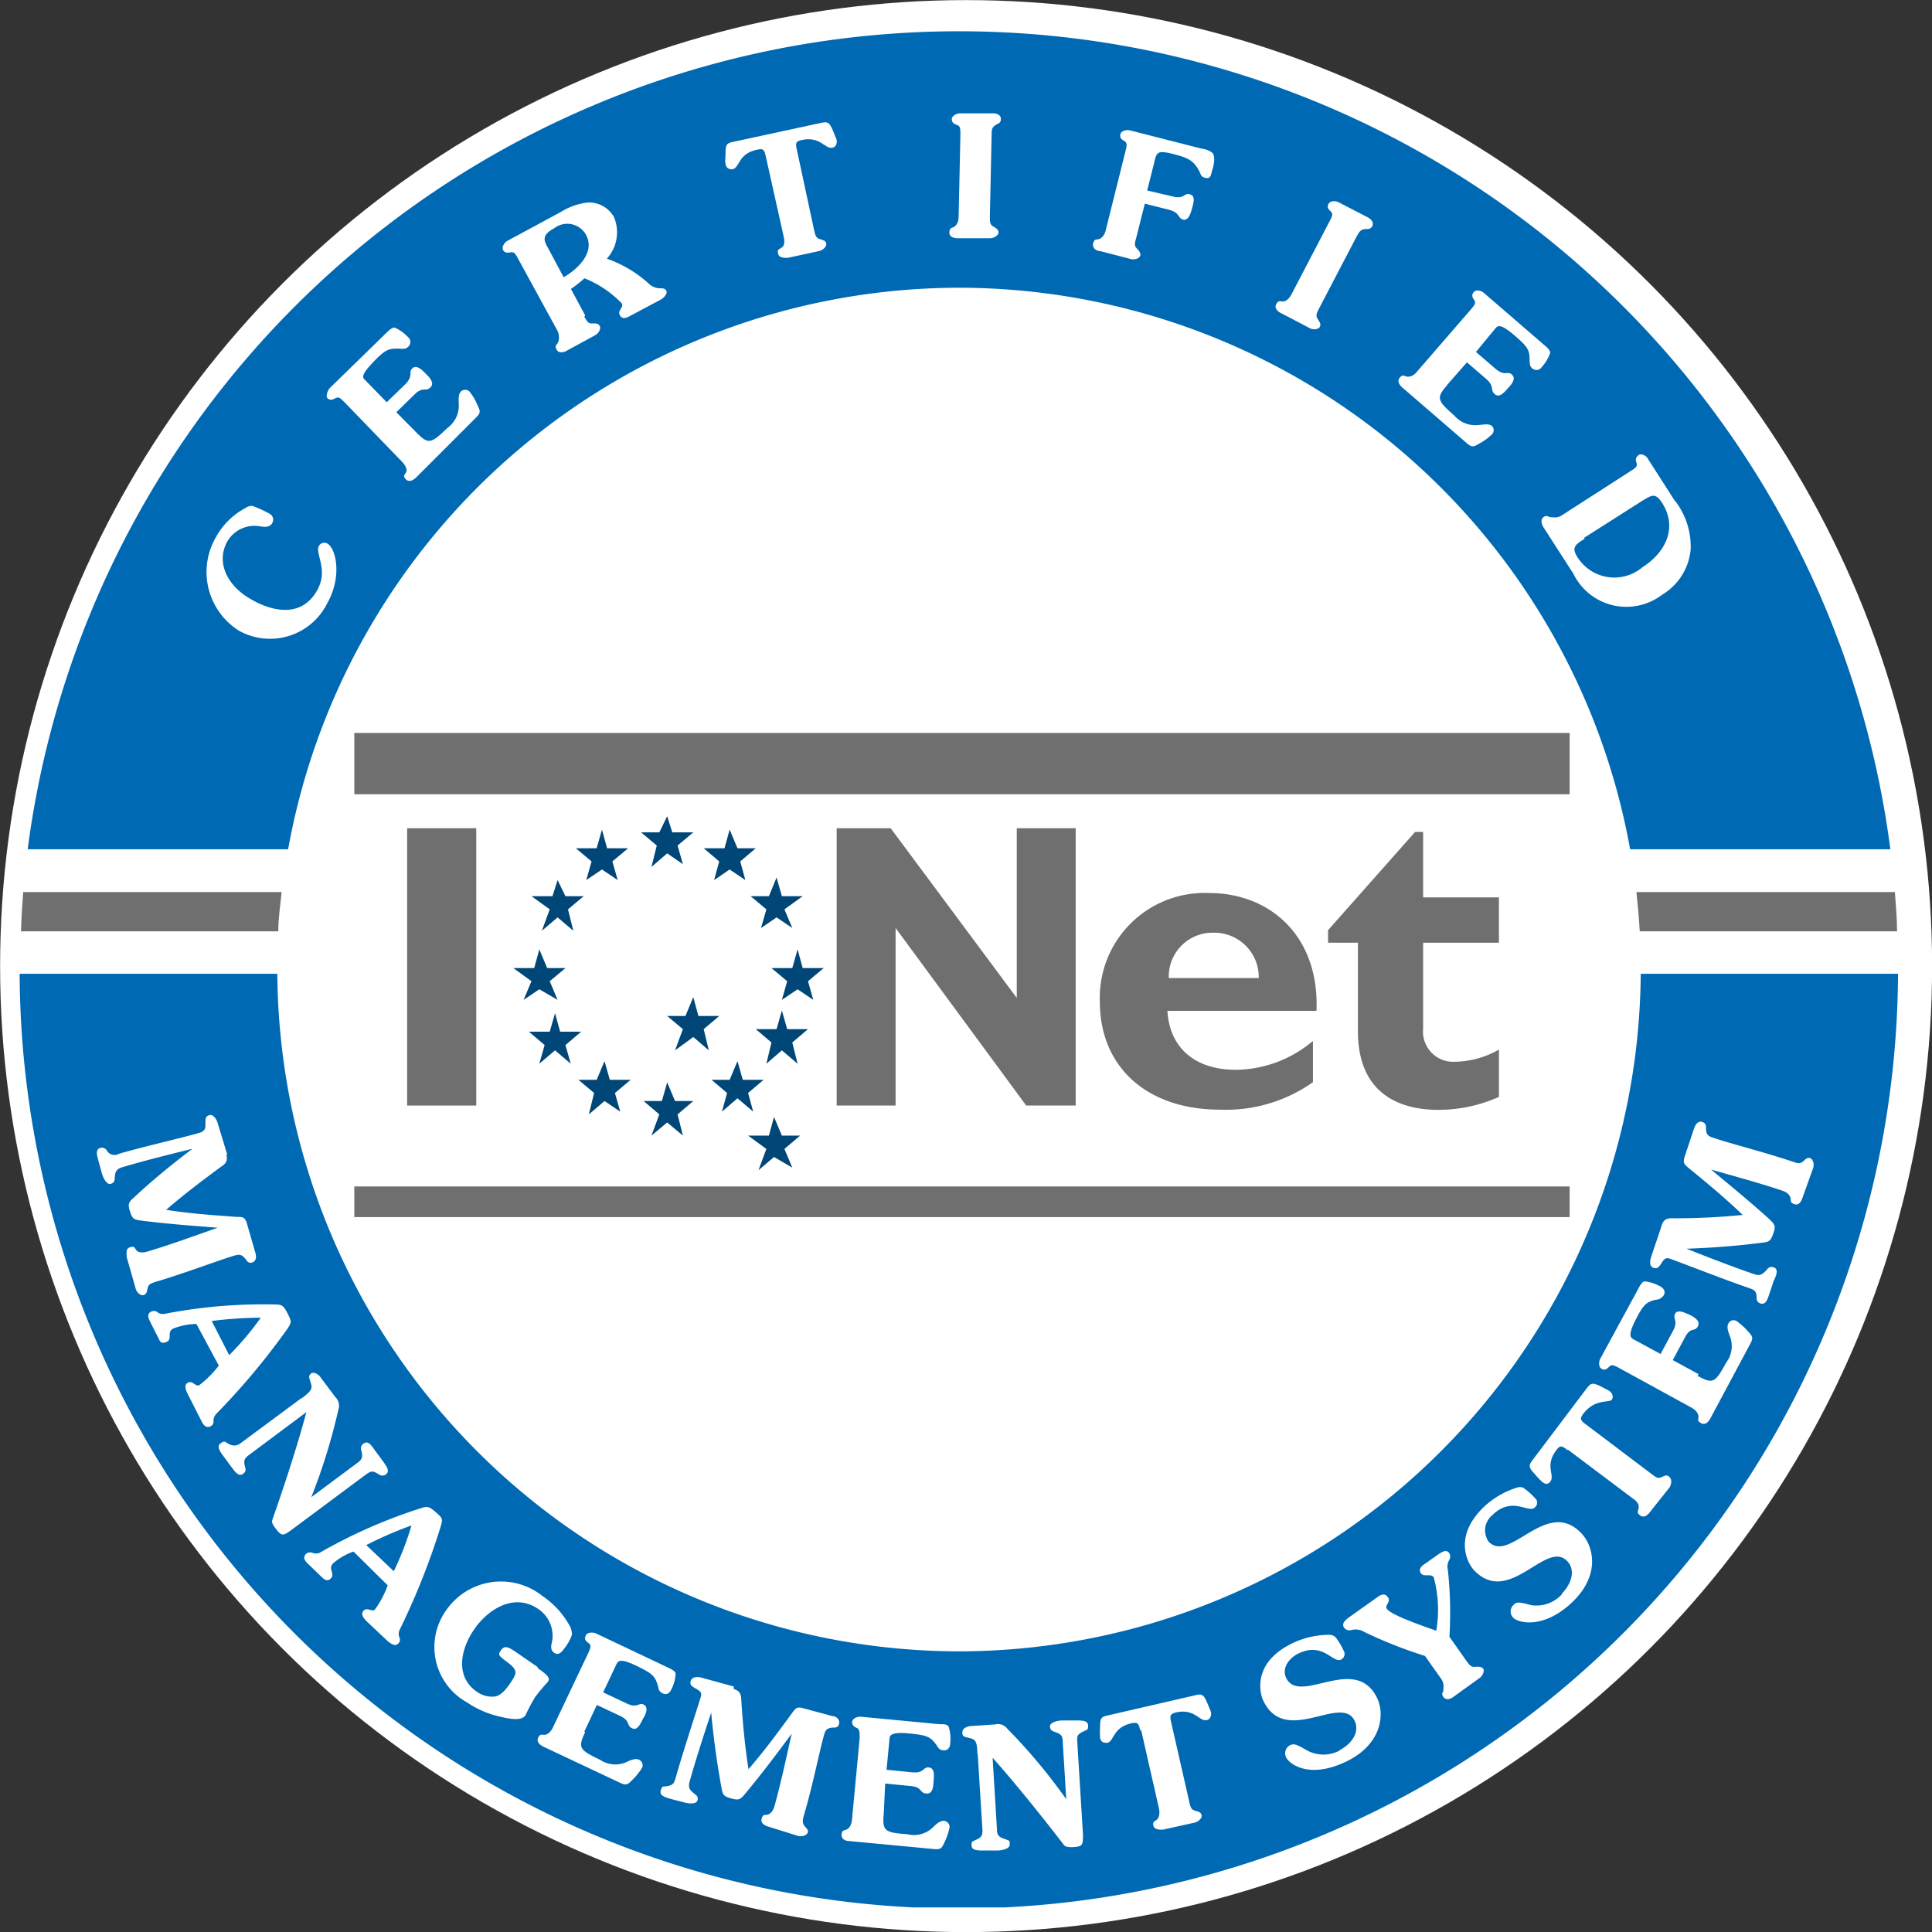 <svg xmlns="http://www.w3.org/2000/svg" viewBox="0 0 98.37 98.37"><rect x="0" y="0" width="98.37" height="98.37" fill="#333333" stroke="none"/><defs><style>.cls-1,.cls-6{fill:#fff;}.cls-1{stroke:#fff;stroke-miterlimit:10;stroke-width:2.55px;}.cls-2{fill:#0069b4;}.cls-3,.cls-5{fill:#706f6f;}.cls-4{fill:#004676;}.cls-4,.cls-5{fill-rule:evenodd;}</style></defs><g id="IQNET"><circle class="cls-1" cx="49.19" cy="49.19" r="47.91"/><path class="cls-2" d="M48.83,14.65A34.76,34.76,0,0,1,83,43.24H96.25a47.82,47.82,0,0,0-94.84,0H14.67A34.76,34.76,0,0,1,48.83,14.65Z"/><path class="cls-3" d="M14.34,45.42H1.18c-.05.66-.09,1.31-.11,2h13.1c0-.66.1-1.31.17-2Z"/><path class="cls-2" d="M48.83,84.08a34.76,34.76,0,0,1-34.71-34.5H1A47.81,47.81,0,0,0,46.54,97.12h4.58A47.82,47.82,0,0,0,96.64,49.58H83.54a34.76,34.76,0,0,1-34.71,34.5Z"/><path class="cls-3" d="M83.32,45.42c.07.66.13,1.31.17,2h13.1c0-.66-.06-1.31-.11-2Z"/><polygon class="cls-4" points="27.59 47.39 27.99 46.3 27.06 45.63 28.13 45.63 28.39 44.81 28.79 45.63 29.72 45.63 28.92 46.3 29.19 47.39 28.39 46.71 27.59 47.39 27.59 47.39 27.59 47.39"/><polygon class="cls-4" points="26.66 50.91 27.06 49.96 26.14 49.29 27.2 49.29 27.46 48.34 27.86 49.29 28.79 49.29 27.99 49.96 28.39 50.91 27.46 50.37 26.66 50.91 26.66 50.91 26.66 50.91"/><polygon class="cls-4" points="27.46 54.16 27.73 53.21 26.93 52.53 27.99 52.53 28.26 51.59 28.52 52.53 29.59 52.53 28.79 53.21 29.06 54.16 28.26 53.48 27.46 54.16 27.46 54.16 27.46 54.16"/><polygon class="cls-4" points="29.98 56.74 30.25 55.65 29.45 54.98 30.38 54.98 30.78 54.03 31.05 54.98 32.11 54.98 31.31 55.65 31.58 56.6 30.78 56.06 29.98 56.74 29.98 56.74 29.98 56.74"/><polygon class="cls-4" points="33.17 57.82 33.57 56.74 32.77 56.06 33.7 56.06 33.97 55.11 34.37 56.06 35.3 56.06 34.5 56.74 34.77 57.82 33.97 57.15 33.17 57.82 33.17 57.82 33.17 57.82"/><polygon class="cls-4" points="36.76 56.6 37.02 55.65 36.23 54.98 37.15 54.98 37.55 54.03 37.82 54.98 38.88 54.98 38.09 55.65 38.35 56.6 37.55 55.92 36.76 56.6 36.76 56.6 36.76 56.6"/><polygon class="cls-4" points="39.02 54.16 39.28 53.08 38.48 52.4 39.54 52.4 39.81 51.45 40.08 52.4 41.14 52.4 40.34 53.08 40.61 54.16 39.81 53.48 39.02 54.16 39.02 54.16 39.02 54.16"/><polygon class="cls-4" points="39.81 50.91 40.08 49.96 39.28 49.29 40.34 49.29 40.61 48.34 40.87 49.29 41.94 49.29 41.14 49.96 41.41 50.91 40.61 50.37 39.81 50.91 39.81 50.91 39.81 50.91"/><polygon class="cls-4" points="38.75 47.25 39.02 46.3 38.22 45.63 39.15 45.63 39.54 44.68 39.81 45.63 40.87 45.63 39.94 46.3 40.34 47.25 39.54 46.71 38.75 47.25 38.75 47.25 38.75 47.25"/><polygon class="cls-4" points="36.36 44.81 36.62 43.86 35.83 43.19 36.89 43.19 37.15 42.24 37.55 43.19 38.48 43.19 37.69 43.86 37.95 44.81 37.15 44.27 36.36 44.81 36.36 44.81 36.36 44.81"/><polygon class="cls-4" points="33.17 44.14 33.44 43.05 32.64 42.38 33.57 42.38 33.97 41.56 34.23 42.38 35.3 42.38 34.5 43.05 34.77 44 33.97 43.45 33.17 44.14 33.17 44.14 33.17 44.14"/><polygon class="cls-4" points="29.85 44.81 30.12 43.86 29.32 43.19 30.38 43.19 30.65 42.24 30.91 43.19 31.98 43.19 31.18 43.86 31.45 44.81 30.65 44.27 29.85 44.81 29.85 44.81 29.85 44.81"/><polygon class="cls-4" points="34.37 53.48 34.77 52.4 33.97 51.73 34.9 51.73 35.3 50.77 35.56 51.73 36.62 51.73 35.83 52.4 36.09 53.48 35.3 52.8 34.37 53.48 34.37 53.48 34.37 53.48"/><polygon class="cls-4" points="38.62 59.58 39.02 58.5 38.09 57.82 39.15 57.82 39.41 56.87 39.81 57.82 40.74 57.82 39.94 58.5 40.34 59.45 39.41 58.91 38.62 59.58 38.62 59.58 38.62 59.58"/><polygon class="cls-3" points="24.25 56.29 20.73 56.29 20.73 42.17 24.25 42.17 24.25 56.29 24.25 56.29 24.25 56.29"/><polygon class="cls-3" points="54.77 56.29 52.25 56.29 45.6 47.25 45.6 56.29 42.6 56.29 42.6 42.17 45.35 42.17 51.77 50.81 51.77 42.17 54.77 42.17 54.77 56.29 54.77 56.29 54.77 56.29"/><path class="cls-3" d="M64.09,49.8a2.26,2.26,0,0,0-2.29-2.31,2.23,2.23,0,0,0-2.29,2.31Zm2.76,5.3a7.67,7.67,0,0,1-4.73,1.4C58.41,56.5,56,54.34,56,51a5.34,5.34,0,0,1,5.57-5.53c3.08,0,5.62,2.18,5.46,6H59.44c.11,1.88,1.4,3,3.49,3A6.18,6.18,0,0,0,66.85,53V55.1Z"/><path class="cls-3" d="M76.32,48H72.46v4.36a1.54,1.54,0,0,0,1.63,1.7,4.64,4.64,0,0,0,2.23-.62v2.41a7.58,7.58,0,0,1-3.08.66c-2.2,0-4.1-1-4.1-4V48H67.62v-.64l4.43-5h.41v3.33h3.86V48Z"/><polygon class="cls-5" points="79.92 40.44 18.04 40.44 18.04 37.32 79.92 37.32 79.92 40.44 79.92 40.44 79.92 40.44"/><polygon class="cls-5" points="79.92 61.97 18.04 61.97 18.04 60.41 79.92 60.41 79.92 61.97 79.92 61.97 79.92 61.97"/><path class="cls-6" d="M12.86,25.76a6.17,6.17,0,0,1,.87.4.34.34,0,0,1,.12.49c-.12.2-.36.19-.6.15a1.6,1.6,0,0,0-1.67.76c-.61,1.08,0,2.32,1.29,3,.64.37,2.37,1.1,3.27-.49.61-1.06-.12-1.89.1-2.28a.32.32,0,0,1,.42-.12c.47.27.76,1.71,0,3.05a3.25,3.25,0,0,1-4.48,1.4A3.53,3.53,0,0,1,11,27.34a3.7,3.7,0,0,1,1.49-1.47.57.57,0,0,1,.39-.11Z"/><path class="cls-6" d="M21.18,22c.63.64.75.61,1.6-.21a1.39,1.39,0,0,0,.58-1.17c0-.21-.05-.53.11-.69a.32.32,0,0,1,.43,0,2.74,2.74,0,0,1,.41.7c.18.34.15.42-.13.69l-3,3c-.14.13-.35.25-.51.09s-.08-.22,0-.35,0-.34-.2-.55l-2.9-3c-.24-.24-.32-.33-.5-.23s-.28.09-.39,0,0-.37.09-.5l2.91-2.84c.19-.18.3-.27.42-.26a2.1,2.1,0,0,1,.68.49.32.32,0,0,1,0,.49c-.13.13-.29.1-.46.09-.5,0-.66,0-1.31.68s-.55.79-.43.91l1.11,1.14.94-.91c.44-.44.15-.6.36-.81s.49.07.64.22.54.49.29.74-.37-.06-.8.35l-.94.92L21.18,22Z"/><path class="cls-6" d="M28.69,14.12c.71-.4,1.63-1.26,1.15-2.16a1.09,1.09,0,0,0-1.62-.34c-.63.34-.55.6-.32,1l.79,1.48Zm1.06,2c.13.23.19.36.4.35s.32,0,.39.14-.07.37-.24.46l-1.45.79c-.17.09-.4.14-.51-.06s0-.23.06-.34.1-.32,0-.59l-2-3.66c-.16-.3-.22-.4-.42-.36s-.3,0-.37-.13.06-.37.23-.46l2.72-1.47a3.26,3.26,0,0,1,1.38-.48,1.46,1.46,0,0,1,1.32.74,2,2,0,0,1-.36,2.12A6.34,6.34,0,0,1,33,14.41a.86.86,0,0,0,.62.27c.14,0,.24,0,.31.13s-.13.36-.28.44l-1.5.8c-.18.1-.45.26-.59,0s.22-.39.1-.6a5.44,5.44,0,0,0-1.9-1.28,6.46,6.46,0,0,1-.69.54l.73,1.36Z"/><path class="cls-6" d="M39,8c-.08-.35-.11-.46-.44-.38-1,.2-.88.92-1.27,1-.2,0-.31-.07-.35-.27s0-.19,0-.5c0-.54.07-.56.45-.64l4.35-.94c.38-.08.47-.1.68.4.11.29.16.38.18.47s0,.34-.21.38c-.39.09-.61-.6-1.57-.39-.33.07-.32.18-.24.53l.87,4.05c.06.26.09.4.28.46s.31.08.34.23-.17.34-.35.38l-1.62.35c-.18,0-.43,0-.48-.2s0-.22.16-.31.19-.28.12-.58L39,8Z"/><path class="cls-6" d="M48.9,6.88c0-.34,0-.46-.18-.52s-.26-.15-.26-.3.24-.29.43-.29l1.66,0c.19,0,.42.07.41.3a.24.24,0,0,1-.17.24c-.28.14-.3.26-.3.56l-.09,4.16c0,.26,0,.4.17.5s.27.16.27.31-.24.29-.43.29l-1.65,0c-.2,0-.43-.07-.42-.3s.1-.21.22-.27.25-.23.25-.53l.09-4.15Z"/><path class="cls-6" d="M57.85,12.11c-.07.27-.1.38,0,.5s.25.25.21.4-.3.23-.48.18L56,12.78c-.19,0-.4-.16-.34-.39s.14-.18.27-.21.3-.16.37-.46l1-4c.08-.33.11-.45-.07-.55s-.22-.2-.18-.35.3-.23.49-.18l3.65.93a1.13,1.13,0,0,1,.54.21c.17.19.07.63,0,.86s-.07.48-.34.42-.24-.19-.32-.33c-.31-.61-.67-.71-1.3-.88-.81-.2-.88-.14-1,.42l-.36,1.43L59.7,10c.59.16.58-.18.87-.11s.22.36.14.66-.19.7-.47.63-.15-.35-.72-.5l-1.23-.31-.44,1.75Z"/><path class="cls-6" d="M67.68,11.3c.16-.3.21-.41.06-.55s-.17-.24-.09-.38.34-.16.51-.07l1.47.76c.17.09.34.25.24.46a.27.27,0,0,1-.27.14c-.3,0-.37.1-.52.37l-1.92,3.68c-.12.24-.18.36-.07.53s.18.26.11.4-.34.16-.51.07l-1.47-.77c-.17-.08-.35-.25-.24-.45s.18-.15.32-.14.32-.1.46-.37l1.92-3.68Z"/><path class="cls-6" d="M73.7,19.59c-.58.67-.54.79.35,1.57a1.4,1.4,0,0,0,1.21.48c.21,0,.53-.1.71.05a.31.31,0,0,1,0,.42,2.86,2.86,0,0,1-.66.48c-.32.2-.4.18-.69-.08l-3.22-2.78c-.14-.12-.28-.32-.13-.5s.21-.09.34-.06.34,0,.54-.25l2.72-3.14c.22-.26.3-.35.18-.52s-.11-.28,0-.4.37-.07.51.06l3.07,2.65c.2.17.3.28.3.4a2.15,2.15,0,0,1-.43.72.32.32,0,0,1-.48.07c-.15-.12-.13-.28-.14-.45,0-.5-.1-.66-.79-1.25s-.83-.48-.94-.35l-1,1.21,1,.86c.47.4.61.09.83.29s0,.48-.16.65-.45.58-.71.35,0-.38-.42-.76l-1-.86-1,1.14Z"/><path class="cls-6" d="M80.7,27.42c-.52.33-.71.46-.35,1a2.22,2.22,0,0,0,3.28.46c1.16-.74,1.81-2,1-3.27-.34-.52-.5-.42-1-.12l-3,1.91Zm4.61-1.89A3.79,3.79,0,0,1,86.08,28a3,3,0,0,1-1.45,2.28,3,3,0,0,1-4.52-1.07l-1.52-2.36c-.1-.16-.17-.39,0-.52s.23,0,.35,0,.33.07.58-.09L83,24c.29-.18.39-.25.32-.45s0-.29.11-.38.38,0,.48.2l1.36,2.12Z"/><path class="cls-6" d="M11.52,58.79c.12.4-.13.52-.34.67-1,.74-1.87,1.4-2.72,2.14,1.12.18,2.33.27,3.6.36.32,0,.42,0,.53.4L13,63.78c.06.19.06.43-.16.5a.23.23,0,0,1-.28-.1c-.25-.34-.37-.32-.66-.24-.88.27-2.51.89-3.95,1.32-.25.08-.39.12-.43.32s-.06.31-.21.36-.35-.14-.4-.32L6.45,64c0-.18-.06-.42.16-.49s.23,0,.32.13.3.17.59.08c1.27-.38,2.41-.81,3.57-1.21-1.31-.1-2.51-.19-3.81-.35-.44-.06-.53-.07-.65-.44s-.11-.49.17-.73c.93-.87,1.88-1.65,3-2.5-1.26.31-2.53.63-3.57.94-.29.09-.37.2-.39.56,0,.16-.05.24-.21.29s-.35-.22-.44-.53L5,59.06c-.06-.23-.15-.53.1-.61a.29.29,0,0,1,.34.13.45.45,0,0,0,.61.17c1.12-.34,4-1,4.21-1.11s.2-.24.2-.46,0-.34.19-.4.36.17.43.39l.49,1.62Z"/><path class="cls-6" d="M11.67,69a15.12,15.12,0,0,0,1.61-1.91,20.59,20.59,0,0,0-2.5.17L11.67,69ZM10,67.41a3.39,3.39,0,0,0-1.19.24c-.34.18,0,.54-.34.68S8.13,68.21,8,68l-.32-.63c-.12-.24-.22-.45,0-.58a.32.32,0,0,1,.31,0,.46.46,0,0,0,.37.11,26.28,26.28,0,0,1,5.68-.48c.35,0,.42.1.62.49s.17.42,0,.71A36.12,36.12,0,0,1,11,72a.54.54,0,0,0-.13.36.25.25,0,0,1-.15.26c-.22.12-.37-.07-.46-.26L9.57,71c-.09-.18-.24-.48,0-.6s.39.22.57.13a5.1,5.1,0,0,0,1-1L10,67.41Z"/><path class="cls-6" d="M15.37,71.19c.52-.39.54-.5.45-.79s-.12-.32,0-.45.4,0,.54.23l.71.95a.61.61,0,0,1,.16.64,30.16,30.16,0,0,1-1.38,4.46l2.35-1.75c.26-.19.27-.3.2-.62a.28.28,0,0,1,.1-.35c.21-.16.36,0,.57.31l.45.61c.17.24.34.48.13.64a.29.29,0,0,1-.36,0c-.3-.18-.36-.2-.65,0l-3.79,2.82c-.43.32-.51.34-.82-.07-.12-.16-.22-.3-.16-.45.25-.7,1.18-3.39,1.73-5.47l-2.92,2.18c-.26.19-.28.31-.2.62a.27.27,0,0,1-.1.34c-.21.16-.39-.07-.57-.31l-.45-.61c-.17-.23-.34-.48-.13-.63s.22-.08.36,0,.38.2.65,0l3.09-2.29Z"/><path class="cls-6" d="M20.05,80a14.81,14.81,0,0,0,.9-2.33,19.65,19.65,0,0,0-2.3,1L20.05,80ZM18,79a3.12,3.12,0,0,0-1.05.61c-.26.27.12.52-.1.75s-.4,0-.6-.19l-.51-.49c-.19-.18-.36-.35-.16-.56a.33.33,0,0,1,.32-.06.5.5,0,0,0,.38,0,26.34,26.34,0,0,1,5.22-2.29c.33-.1.43,0,.74.27s.3.33.2.68A36.58,36.58,0,0,1,20.34,83a.48.48,0,0,0,0,.38.26.26,0,0,1-.06.3c-.17.18-.37,0-.52-.1l-1.06-1c-.14-.14-.37-.37-.19-.57s.44.09.58-.06a4.88,4.88,0,0,0,.65-1.23L18,79Z"/><path class="cls-6" d="M27.37,84.93c.62.42.63.55.52.71a8.81,8.81,0,0,0-.65.78,9,9,0,0,0-.48.91c-.16.24-.56.26-1.32.07a4.82,4.82,0,0,1-1.66-.72A3.22,3.22,0,0,1,22.71,82a3.39,3.39,0,0,1,4.92-.73A4.35,4.35,0,0,1,29,82.77a.91.91,0,0,1,.12.47,2.33,2.33,0,0,1-.37.67c-.25.36-.4.34-.55.23s-.15-.28-.12-.43a1.64,1.64,0,0,0-.68-1.79c-1.21-.83-2.55,0-3.27,1.06s-.93,2.41.14,3.15a1.34,1.34,0,0,0,.94.25c.34-.07.6-.43.79-.71.32-.47.37-.62-.12-1s-.55-.39-.37-.65.39-.15.72.07l1.16.8Z"/><path class="cls-6" d="M29.8,88.18c-.38.81-.32.91.75,1.42a1.4,1.4,0,0,0,1.3.14c.19-.09.49-.24.69-.14a.31.31,0,0,1,.16.39,2.87,2.87,0,0,1-.51.64c-.26.28-.34.28-.69.11l-3.84-1.81c-.17-.09-.36-.24-.26-.45s.17-.15.31-.15.32-.11.45-.39l1.78-3.75c.14-.31.19-.42,0-.55s-.17-.24-.11-.38.34-.17.52-.09l3.67,1.74c.23.11.36.19.38.3a1.89,1.89,0,0,1-.22.81c-.08.18-.23.3-.44.2s-.2-.24-.25-.41c-.14-.47-.27-.6-1.1-1s-.92-.23-1-.08l-.68,1.44,1.19.56c.56.27.61-.06.87.06s.12.48,0,.67-.27.68-.58.54-.08-.38-.61-.63l-1.19-.56-.64,1.36Z"/><path class="cls-6" d="M37.36,86c.4.11.37.38.39.65.08,1.25.19,2.32.36,3.43.75-.86,1.47-1.83,2.22-2.86.19-.26.25-.34.62-.23l1.44.39c.18,0,.39.17.33.4a.22.22,0,0,1-.23.18c-.42,0-.47.15-.55.44-.24.88-.58,2.59-1,4-.07.26-.1.39,0,.54s.23.21.19.36-.31.23-.49.18L39.11,93c-.18-.05-.39-.17-.33-.4s.15-.18.28-.2.3-.16.38-.46c.35-1.28.6-2.47.87-3.67-.78,1.06-1.49,2-2.32,3-.28.34-.34.41-.72.31s-.47-.16-.53-.53c-.23-1.25-.4-2.47-.53-3.85-.41,1.24-.81,2.48-1.1,3.52-.08.3,0,.42.27.63.13.1.18.17.13.33s-.37.18-.68.09l-.73-.19c-.23-.07-.53-.16-.46-.41s.13-.2.29-.22c.33-.05.38-.13.47-.42.31-1.13,1.23-3.94,1.29-4.16s-.1-.3-.29-.41-.29-.18-.23-.38.33-.22.55-.16l1.64.45Z"/><path class="cls-6" d="M45,92.31c-.08.89,0,1,1.19,1.08a1.39,1.39,0,0,0,1.27-.31c.16-.15.38-.39.6-.37a.32.32,0,0,1,.29.32,3,3,0,0,1-.26.77c-.15.35-.22.38-.61.34l-4.24-.4c-.19,0-.41-.1-.39-.33s.11-.2.24-.25.26-.21.29-.51l.39-4.14c0-.34,0-.46-.15-.53s-.25-.16-.23-.32.26-.27.45-.25l4,.38c.26,0,.41,0,.47.15a2.08,2.08,0,0,1,.07.83c0,.2-.12.37-.35.35s-.27-.16-.37-.3c-.3-.4-.47-.47-1.37-.56s-1,.1-1,.27l-.15,1.58,1.31.13c.61.06.54-.28.84-.25s.27.41.25.63,0,.73-.37.7-.2-.33-.79-.38l-1.31-.13L45,92.31Z"/><path class="cls-6" d="M49.76,89.29c0-.64-.11-.73-.41-.8S49,88.41,49,88.2s.25-.31.48-.32l1.19-.08a.6.6,0,0,1,.62.22,29.2,29.2,0,0,1,3,3.59l-.18-2.93c0-.32-.1-.39-.41-.5-.15-.05-.23-.11-.24-.27s.24-.29.58-.31l.75,0c.3,0,.59,0,.61.24s-.06.23-.2.3c-.32.16-.37.19-.35.55l.29,4.71c0,.54,0,.62-.51.65-.2,0-.37,0-.46-.11-.45-.59-2.2-2.84-3.63-4.44l.22,3.64c0,.32.11.4.41.5s.23.11.24.28-.27.28-.58.3l-.75,0c-.3,0-.59,0-.61-.24s.06-.22.2-.29c.3-.14.37-.22.35-.56l-.24-3.84Z"/><path class="cls-6" d="M58.06,88.12c-.08-.34-.11-.45-.44-.38-1,.22-.87.94-1.26,1-.2,0-.31-.06-.35-.26a4.27,4.27,0,0,1,0-.5c0-.54.06-.56.45-.65l4.34-1c.38-.09.46-.11.68.4.11.28.16.37.18.46s0,.34-.21.39c-.39.09-.6-.6-1.57-.39-.33.08-.32.19-.24.54l.91,4c.06.27.09.4.29.46s.3.08.34.23-.17.34-.35.38l-1.62.36c-.18,0-.42,0-.48-.19s.05-.23.16-.31.18-.28.12-.58l-.91-4Z"/><path class="cls-6" d="M68.21,89.11c.54-.27,1.06-.88.76-1.5-.68-1.37-3.51,1.31-4.64-1-.19-.37-.58-1.93,1.43-2.92a4.3,4.3,0,0,1,1.92-.45.45.45,0,0,1,.32.12,3.32,3.32,0,0,1,.41.68.32.32,0,0,1-.13.46c-.43.2-.91-.93-2.19-.3-.44.22-.85.73-.6,1.24.7,1.4,3.5-1.25,4.62,1,.41.84.25,2.35-1.52,3.23-1.92.94-2.93.15-3.1-.18a.47.47,0,0,1,.17-.62c.21-.1.3-.09.9.26a1.76,1.76,0,0,0,1.65,0Z"/><path class="cls-6" d="M72.54,84.31a23,23,0,0,1-3.08-1.22.83.83,0,0,0-.63-.1.35.35,0,0,1-.39-.11c-.16-.23.07-.41.37-.62l1.31-.93c.18-.13.39-.24.55,0s-.18.41-.06.58.58.45,2.52,1.12A6.35,6.35,0,0,0,73,80.31c-.15-.21-.48,0-.64-.19s0-.39.2-.5l.62-.44c.26-.18.46-.31.62-.09a.36.36,0,0,1,0,.32.69.69,0,0,0-.08.53,20.46,20.46,0,0,1,.08,3.4l.86,1.22c.16.22.24.33.45.31s.31,0,.4.08,0,.38-.18.49L74,86.4c-.15.11-.38.19-.51,0s0-.22,0-.34.06-.34-.11-.58l-.83-1.17Z"/><path class="cls-6" d="M79.53,81.13c.43-.42.74-1.16.26-1.65-1.07-1.1-2.93,2.32-4.72.49-.29-.29-1.14-1.66.46-3.22a4.31,4.31,0,0,1,1.69-1,.44.44,0,0,1,.34,0,3.66,3.66,0,0,1,.59.52.31.31,0,0,1,0,.48c-.33.33-1.14-.6-2.16.39a1,1,0,0,0-.19,1.36c1.09,1.12,2.94-2.26,4.7-.45.65.67,1,2.15-.45,3.53s-2.74,1.06-3,.79a.45.45,0,0,1,0-.64c.16-.17.25-.18.92,0a1.76,1.76,0,0,0,1.56-.56Z"/><path class="cls-6" d="M79.82,73.84c-.28-.22-.38-.28-.58,0-.6.79-.06,1.27-.3,1.59-.12.17-.28.15-.44,0a3.31,3.31,0,0,1-.34-.36c-.38-.4-.32-.47-.09-.78l2.68-3.55c.24-.31.29-.38.78-.14.27.15.36.18.44.24s.22.26.09.43-.85-.07-1.45.72c-.2.27-.12.35.17.56l3.31,2.5c.21.16.32.25.51.16s.28-.13.41,0,.09.37,0,.52L84,77c-.11.15-.3.3-.49.16s-.11-.2-.08-.34,0-.33-.29-.52l-3.31-2.49Z"/><path class="cls-6" d="M86.43,70.05c.79.43.89.37,1.46-.67a1.39,1.39,0,0,0,.21-1.29c-.07-.2-.21-.5-.1-.7a.3.3,0,0,1,.4-.14,3.2,3.2,0,0,1,.61.55c.26.27.26.35.07.69l-2,3.74c-.09.17-.26.35-.47.23s-.13-.18-.13-.32-.09-.32-.36-.47l-3.65-2c-.3-.16-.4-.22-.55-.07s-.24.17-.38.09-.15-.34-.06-.51l1.94-3.57c.12-.23.21-.35.32-.37a2.15,2.15,0,0,1,.8.26c.17.1.28.26.17.45a.5.5,0,0,1-.42.23c-.47.12-.61.24-1,1s-.29.91-.14,1l1.4.76.62-1.15c.3-.55,0-.62.11-.88s.48-.08.67,0,.67.31.5.62-.37,0-.66.57l-.62,1.15,1.32.72Z"/><path class="cls-6" d="M84.61,62.38c.13-.39.4-.35.67-.35,1.26,0,2.33-.06,3.45-.17-.82-.8-1.75-1.57-2.74-2.38-.24-.2-.32-.26-.2-.63l.47-1.41c.07-.18.2-.39.42-.31a.24.24,0,0,1,.18.24c0,.42.11.48.4.57.86.29,2.55.72,4,1.2.26.09.39.13.54,0s.22-.22.37-.17.21.32.15.5L91.77,61c-.06.19-.19.39-.41.31s-.17-.15-.19-.29-.14-.3-.43-.4c-1.26-.42-2.44-.73-3.62-1.07,1,.83,1.94,1.6,2.92,2.48.32.31.39.37.26.74s-.18.46-.55.5c-1.26.16-2.49.26-3.88.31,1.21.48,2.43.95,3.46,1.3.29.1.41,0,.64-.24a.27.27,0,0,1,.34-.11c.25.08.15.38,0,.69l-.24.71c-.07.23-.18.52-.43.44a.28.28,0,0,1-.2-.3c0-.33-.11-.39-.39-.49C88,65.23,85.23,64.15,85,64.08s-.3.08-.42.26-.2.28-.4.21S84,64.2,84.07,64l.54-1.61Z"/></g></svg>
